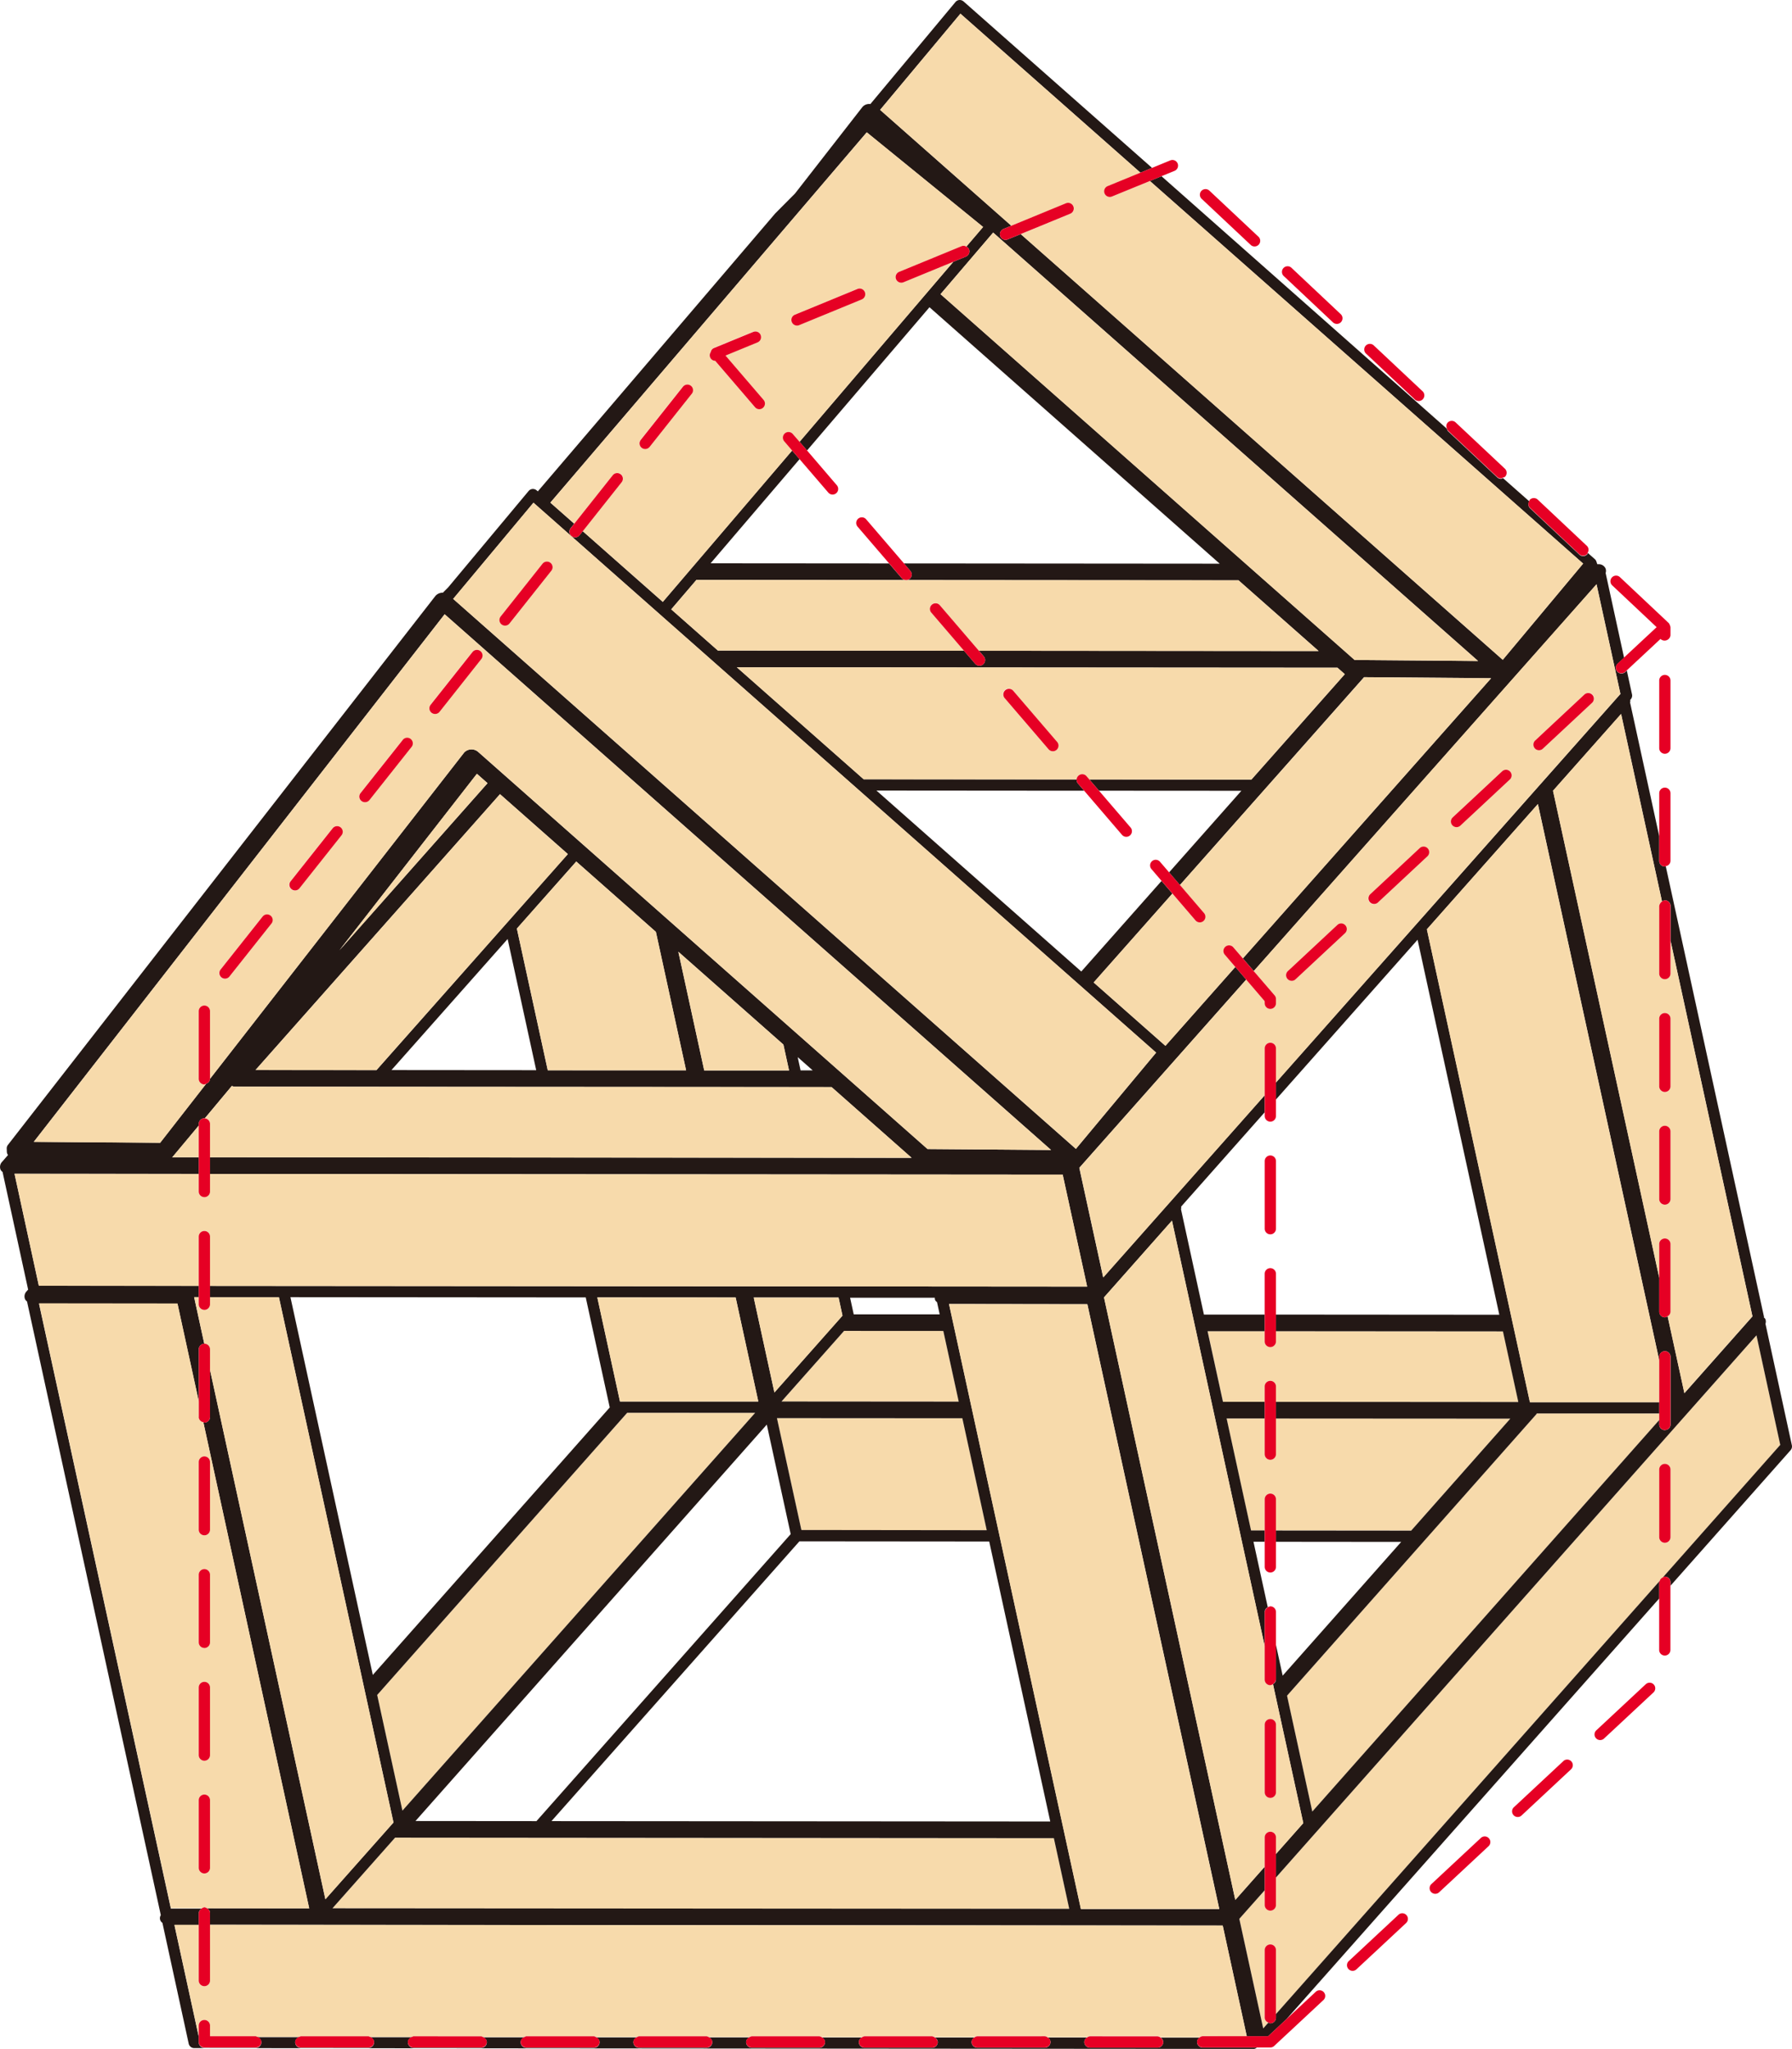 <svg xmlns="http://www.w3.org/2000/svg" width="120" height="137.222" viewBox="0 0 120 137.222"><defs><clipPath id="a"><path data-name="長方形 30971" fill="none" d="M0 0h120v137.222H0z"/></clipPath></defs><g data-name="グループ 21741" clip-path="url(#a)"><path data-name="パス 29155" d="M84.689 100.41a.378.378 0 0 1 .756 0v2.093l9.053.008 6.64-7.5-15.696-.005v2.385a.378.378 0 0 1-.756 0v-2.386h-2.547l1.632 7.5h.915Z" fill="#f7daab"/><path data-name="パス 29156" d="m64.448 94.992-12.42-.008 1.637 7.493 12.412.011Z" fill="#f7daab"/><path data-name="パス 29157" d="m22.264 127.808 49.338.036-1.03-4.73-44.113-.037Z" fill="#f7daab"/><path data-name="パス 29158" d="m64.2 93.874-1.032-4.734h-6.645l-4.193 4.731Z" fill="#f7daab"/><path data-name="パス 29159" d="M85.068 92.484a.377.377 0 0 1 .377.377v1.029l16.232.011-1.032-4.73-15.2-.015v.684a.377.377 0 1 1-.754 0v-.684h-3.823l1.03 4.732h2.793v-1.027a.377.377 0 0 1 .377-.377" fill="#f7daab"/><path data-name="パス 29160" d="M102.91 94.666c-.014.017-.014.037-.03.053l-16.694 18.849 1.691 7.763 23.232-26.225v-.435Z" fill="#f7daab"/><path data-name="パス 29161" d="m42.003 94.621-16.745 18.9 1.69 7.747 23.615-26.643Z" fill="#f7daab"/><path data-name="パス 29162" d="m111.347 105.655 7.867-8.881-1.593-7.338-22.837 25.77-9.337 10.54v1.841a.378.378 0 0 1-.756 0v-.988l-1.7 1.916 1.6 7.338.348-.393a.357.357 0 0 1-.249-.324v-4.53a.378.378 0 0 1 .756 0v4.283l25.701-29.016a.336.336 0 0 1 .2-.221m.517-7.231v4.534a.377.377 0 1 1-.754 0v-4.534a.377.377 0 1 1 .754 0" fill="#f7daab"/><path data-name="パス 29163" d="m119.992 96.801-1.769-8.142a.435.435 0 0 0-.009-.316.38.38 0 0 0-.1-.108c0-.016.014-.026.011-.042l-6.579-30.18c-.022 0-.037.025-.061.025a.377.377 0 0 1-.377-.377v-1.66l-1.951-8.948a.421.421 0 0 0 .009-.176l.034-.039a.376.376 0 0 0 .087-.33l-.349-1.6-.1.1a.377.377 0 1 1-.514-.552l.432-.4-1.236-5.68a.434.434 0 0 0-.009-.31.49.49 0 0 0-.468-.276h-.081l-.062-.185a.371.371 0 0 0-.108-.161l-.466-.411c-.017.03-.011.067-.036.092a.375.375 0 0 1-.533.017l-3.3-3.1a.365.365 0 0 1-.045-.46l-1.769-1.563c-.044.017-.079.055-.125.055a.376.376 0 0 1-.259-.1l-3.3-3.1a.347.347 0 0 1-.072-.162l-19.11-16.911-.777.32 29.013 25.626-5.383 6.444-32.276-28.513-.873.358a.391.391 0 0 1-.143.028.377.377 0 0 1-.145-.726l.53-.218-8.787-7.761L64.314.918l12.054 10.647.778-.321L64.522.095a.4.4 0 0 0-.279-.094.378.378 0 0 0-.26.134l-5.7 6.835a.594.594 0 0 0-.528.193l-4.519 5.8-1.322 1.33-15.9 18.617-.075-.067a.4.4 0 0 0-.279-.094.381.381 0 0 0-.26.134l-5.385 6.453-.365.368c-.008 0-.011-.008-.019-.008a.634.634 0 0 0-.472.215L.528 76.683a.374.374 0 0 0-.078.248l.008.21a.376.376 0 0 0 .079.217l-.386.443a.5.5 0 0 0-.114.539.446.446 0 0 0 .134.151l1.713 7.88-.1.112a.488.488 0 0 0-.106.533.436.436 0 0 0 .132.15l8.958 41.1v.006a.37.37 0 0 0 .108.511l1.76 8.089a.378.378 0 0 0 .369.3l70.971.055a.361.361 0 0 0 .182-.087h-3.62a.377.377 0 0 1-.377-.377.357.357 0 0 1 .171-.293h-2.614a.357.357 0 0 1 .178.295.378.378 0 0 1-.379.377h-4.528a.378.378 0 0 1-.379-.377.355.355 0 0 1 .187-.3h-2.642a.355.355 0 0 1 .19.3.377.377 0 0 1-.377.377h-4.529a.378.378 0 0 1-.377-.377.355.355 0 0 1 .2-.3H62.59a.351.351 0 0 1 .206.305.377.377 0 0 1-.377.377H57.89a.378.378 0 0 1-.379-.377.355.355 0 0 1 .215-.31h-2.7a.356.356 0 0 1 .22.312.378.378 0 0 1-.377.377H50.34a.378.378 0 0 1-.377-.377.354.354 0 0 1 .229-.316h-2.728a.353.353 0 0 1 .234.318.377.377 0 0 1-.377.377h-4.529a.377.377 0 0 1-.377-.377.353.353 0 0 1 .243-.321h-2.756a.358.358 0 0 1 .248.324.377.377 0 0 1-.377.377h-4.53a.377.377 0 0 1-.377-.377.354.354 0 0 1 .257-.327h-2.784a.359.359 0 0 1 .262.33.377.377 0 0 1-.377.377h-4.53a.378.378 0 0 1-.379-.377.36.36 0 0 1 .273-.334h-2.813a.357.357 0 0 1 .277.335.378.378 0 0 1-.377.377h-4.531a.377.377 0 0 1-.377-.377.362.362 0 0 1 .285-.34h-2.84a.36.36 0 0 1 .29.341.377.377 0 0 1-.377.377h-3.438a.377.377 0 0 1-.377-.377v-.366l-1.629-7.48h1.629v-.795a.353.353 0 0 1 .215-.31h-2.082l-8.83-40.51h9.271l1.426 6.543v-3.47a.375.375 0 0 1 .37-.393L13 86.875h.31v-.756L2.6 86.111l-1.627-7.5 12.337.009v-1.111h-1.789c.006-.006.017-.009.023-.017l.014-.006 1.752-2.1v-.112a.377.377 0 0 1 .377-.377c.008 0 .014.009.022.009l1.816-2.174a.535.535 0 0 0 .189.05l39.972.028 5.36 4.737-46.981-.037v1.116l29.479.022 27.618.022 1.637 7.5-58.734-.047v.754h4.612l7.672 35.185-4.56 5.139-7.725-35.45v3.15a.377.377 0 0 1-.377.377c-.028 0-.045-.023-.072-.03l7.09 32.564-6.857-.006a.353.353 0 0 1 .215.31v.795l40.178.031 27.637.022 1.613 7.415h1.426l1.236-1.152 24.956-28.17v-1.086c0-.037.03-.062.041-.1l-25.706 29.02v.245a.379.379 0 0 1-.377.379c-.05 0-.086-.036-.129-.053l-.348.391-1.6-7.338 1.7-1.916v-1.576l-1.969 2.223-8.792-40.353 4.551-5.14 6.208 28.492v-2.287a.355.355 0 0 1 .209-.307l-.959-4.394h.75v-.756h-.913l-1.635-7.5h2.548v-1.112h-2.792l-1.032-4.732h3.823v-1.113H80.62l-1.535-7.051a.472.472 0 0 0 .009-.181l5.592-6.313v-1.141l-10.811 12.2-1.6-7.343 11.176-12.607-.728-.849-4.681 5.284-4.805-4.242 5.271-5.953-.726-.847-5.374 6.066-13.718-12.12 13.908.011-.413-.482a.378.378 0 0 1-.09-.274l-14.26-.011-8.493-7.5 10.152.008 30.07.022.489.432-6.253 7.059-10.856-.011.648.756 9.536.006-4.841 5.465.726.848 12.331-13.923 8.509.07-16.625 18.765.729.849L99.43 47.576l7.482-8.443 1.6 7.343-23.068 26.025v1.138l9.483-10.7 5.473 25.116-14.957-.011v1.114l15.2.012 1.03 4.731-16.23-.011v1.116l15.693.009-6.638 7.5-9.054-.008v.754l8.386.008-7.937 8.959-.449-2.062v2.327a.354.354 0 0 1-.2.3l2.029 9.31-1.83 2.067v1.577l9.34-10.541 22.837-25.772 1.593 7.337-7.867 8.881c.047-.02.086-.058.14-.058a.376.376 0 0 1 .377.377v.234l8.041-9.076a.382.382 0 0 0 .087-.33M77.417 70.501l-5.371 6.445-41.7-36.834 5.376-6.442ZM98.978 44.27l-8.267-.069-27.729-24.5 3.524-4.124Zm-67.041 7.555.711.628-9.926 11.2Zm1.545 1.365 4.543 4.011-12.817 14.472-8.1-.006Zm.511 9.7 1.914 8.786-9.692-.008Zm19.672 39.582-1.637-7.493 12.415.008 1.633 7.5Zm-25.843 19.491 23.526-26.55 1.6 7.335-17.024 19.222Zm25.709-18.732 12.711.011 4.087 18.752-33.4-.025Zm9.637-14.09 1.032 4.734-11.868-.009 4.191-4.729Zm-12.6 5.483-23.62 26.644-1.69-7.747L42 94.621Zm12.985-7.288 9.262.012 8.835 40.507h-9.266ZM36.68 71.681l-2.067-9.488 3.976-4.492 5.332 4.712 2.022 9.271Zm8.746-7.937 7.033 6.216.379 1.733h-5.68Zm7.991 7.057 1.005.888h-.812Zm-21.41-20.452a.684.684 0 0 0-.921.047L14.064 72.251a.359.359 0 0 1-.257.327l-3.083 3.957-8.46-.062L29.775 41.14l40.61 35.881-8.272-.064Zm-5.549 72.727 44.113.036 1.03 4.731-49.338-.034ZM62.6 86.914a.418.418 0 0 0 .027.175.446.446 0 0 0 .12.122l.178.817h-5.756l-.243-1.113Zm-6.183 1.2-4.559 5.147-1.385-6.36h5.681Zm-5.639 5.751h-9.262L40 86.895l9.263.008Zm-9.947.4-15.866 17.913-5.516-25.3 19.775.016Zm23.724-50.682-16.481-.012-3.125-2.76 1.685-1.97 14.02.009a.367.367 0 0 1-.267-.123l-.851-.99-11.952-.009 5.959-6.977-.5-.58-8.66 10.14-5.36-4.735-.214.27a.38.38 0 0 1-.3.143.367.367 0 0 1-.234-.083.377.377 0 0 1-.062-.53l.24-.3-1.6-1.412 21.187-24.8 7.79 6.339-1.121 1.311a.368.368 0 0 1 .179.178.38.38 0 0 1-.206.494l-.842.346-10.298 12.059.5.58 8.2-9.594 19.435 17.176-21.145-.017.427.5a.376.376 0 0 1-.041.532.364.364 0 0 1-.221.083l22.239.017 5.364 4.733-22.75-.019.326.379a.378.378 0 0 1-.574.493Zm46.931 52.2a.376.376 0 0 1-.377-.377v-.3l-23.232 26.223-1.691-7.761 16.695-18.849c.016-.016.016-.036.03-.053h8.2v-.756h-8.658l-6.9-31.669 7.433-8.389 8.128 37.271v-.251a.377.377 0 1 1 .754 0v4.529a.377.377 0 0 1-.377.377m.377-35.1v2.33l5.485 25.158-4.556 5.142-1.124-5.151a.351.351 0 0 1-.182.075.376.376 0 0 1-.377-.377v-2.271l-7.115-32.624 4.558-5.142 2.74 12.563a.357.357 0 0 1 .195-.081.376.376 0 0 1 .377.377" fill="#231815"/><path data-name="パス 29164" d="m83.487 136.379-1.608-7.414-27.637-.022-40.178-.031v3.735a.377.377 0 1 1-.754 0v-3.735h-1.629l1.629 7.482v-.729a.377.377 0 1 1 .754 0v.714h3.061c.034 0 .056.028.087.036h2.841c.033-.009.055-.037.09-.037h4.531c.039 0 .064.031.1.042h2.813c.037-.012.064-.044.106-.044h4.529c.045 0 .075.033.115.048h2.784c.041-.016.073-.05.12-.05h4.529c.051 0 .086.036.129.053h2.756c.045-.02.081-.056.134-.056h4.529a.342.342 0 0 1 .143.059h2.728a.352.352 0 0 1 .148-.061h4.531a.351.351 0 0 1 .157.065h2.7a.352.352 0 0 1 .164-.067h4.529a.349.349 0 0 1 .171.072h2.672a.353.353 0 0 1 .176-.073h4.529a.369.369 0 0 1 .187.076h2.642a.362.362 0 0 1 .192-.079h4.53a.362.362 0 0 1 .2.083h2.614a.358.358 0 0 1 .206-.086Z" fill="#f7daab"/><path data-name="パス 29165" d="m52.837 71.693-.377-1.733-7.034-6.212 1.732 7.945Z" fill="#f7daab"/><path data-name="パス 29166" d="m50.473 86.904 1.386 6.358 4.558-5.142-.263-1.211Z" fill="#f7daab"/><path data-name="パス 29167" d="m39.997 86.895 1.52 6.97h9.262l-1.518-6.967Z" fill="#f7daab"/><path data-name="パス 29168" d="m45.943 71.683-2.022-9.272-5.331-4.71-3.978 4.489 2.069 9.493Z" fill="#f7daab"/><path data-name="パス 29169" d="M111.864 65.205a.377.377 0 1 1-.754 0v-4.529a.354.354 0 0 1 .182-.3l-2.739-12.559-4.559 5.142 7.115 32.624v-2.26a.377.377 0 1 1 .754 0v4.529a.355.355 0 0 1-.193.3l1.122 5.151 4.556-5.142-5.484-25.155Zm-.377 2.642a.377.377 0 0 1 .377.377v4.531a.377.377 0 0 1-.754 0v-4.53a.377.377 0 0 1 .377-.377m0 12.834a.377.377 0 0 1-.377-.377v-4.53a.377.377 0 1 1 .754 0v4.529a.377.377 0 0 1-.377.377" fill="#f7daab"/><path data-name="パス 29170" d="m111.109 91.124-8.127-37.271-7.435 8.388 6.9 31.671h8.658Z" fill="#f7daab"/><path data-name="パス 29171" d="M13.687 89.994a.377.377 0 0 1 .377.377v1.383l7.726 35.452 4.559-5.144-7.673-35.183h-4.612v.477a.377.377 0 1 1-.754 0v-.479h-.309l.68 3.124h.006" fill="#f7daab"/><path data-name="パス 29172" d="M13.687 127.74a.346.346 0 0 1 .162.067l6.857.006-7.089-32.564a.364.364 0 0 1-.307-.348v-1.06l-1.425-6.542-9.271-.01 8.83 40.51h2.082a.355.355 0 0 1 .161-.065m0-2.265a.377.377 0 0 1-.377-.377v-4.524a.377.377 0 1 1 .754 0v4.529a.377.377 0 0 1-.377.377m.377-12.457v4.532a.377.377 0 1 1-.754 0v-4.531a.377.377 0 1 1 .754 0m-.377-15.474a.377.377 0 0 1 .377.377v4.529a.377.377 0 1 1-.754 0v-4.529a.377.377 0 0 1 .377-.377m-.377 7.926a.377.377 0 1 1 .754 0v4.529a.377.377 0 1 1-.754 0Z" fill="#f7daab"/><path data-name="パス 29173" d="M84.688 123.058a.378.378 0 0 1 .756 0v1.113l1.83-2.067-2.031-9.31a.352.352 0 0 1-.178.073.378.378 0 0 1-.377-.377v-2.245l-6.209-28.492-4.55 5.142 8.791 40.352 1.968-2.224Zm0-7.549a.378.378 0 0 1 .756 0v4.529a.378.378 0 0 1-.756 0Z" fill="#f7daab"/><path data-name="パス 29174" d="M72.377 127.851h9.266l-8.832-40.502-9.263-.012Z" fill="#f7daab"/><path data-name="パス 29175" d="m17.113 71.665 8.094.006 12.818-14.466-4.544-4.015Z" fill="#f7daab"/><path data-name="パス 29176" d="M72.225 51.945a.376.376 0 0 1 .532.041l.187.218 10.853.008 6.255-7.059-.489-.432-30.07-.023-10.152-.006 8.493 7.5 14.26.011a.38.38 0 0 1 .131-.259m-4.957-5.2a.377.377 0 1 1 .572-.491l2.945 3.441a.375.375 0 0 1-.041.532.366.366 0 0 1-.245.092.378.378 0 0 1-.287-.132Z" fill="#f7daab"/><path data-name="パス 29177" d="M14.063 75.269v2.237l46.981.036-5.36-4.737-39.971-.024a.544.544 0 0 1-.189-.05l-1.811 2.174a.375.375 0 0 1 .355.368" fill="#f7daab"/><path data-name="パス 29178" d="m11.557 77.483-.014.006a.129.129 0 0 1-.023.017h1.789v-2.121Z" fill="#f7daab"/><path data-name="パス 29179" d="M62.394 40.487a.377.377 0 0 1 .532.041l2.625 3.058 22.75.019-5.363-4.738-22.241-.016c-.008 0-.016.009-.023.009s-.012-.009-.019-.009l-14.02-.011-1.686 1.971 3.124 2.759 16.481.014-2.2-2.566a.376.376 0 0 1 .041-.532" fill="#f7daab"/><path data-name="パス 29180" d="M82.017 63.936a.377.377 0 0 1 .572-.491l.641.745 16.62-18.765-8.5-.068-12.337 13.92 1.609 1.88a.378.378 0 0 1-.572.493l-1.542-1.8-5.271 5.951 4.805 4.246 4.683-5.29Z" fill="#f7daab"/><path data-name="パス 29181" d="m32.644 52.454-.711-.628-9.211 11.83Z" fill="#f7daab"/><path data-name="パス 29182" d="M84.69 70.213a.377.377 0 0 1 .754 0v2.291l23.063-26.029-1.6-7.343-7.483 8.443-15.466 17.462 1.4 1.627a.375.375 0 0 1 .09.246v.284a.377.377 0 0 1-.754 0v-.143l-1.238-1.443L72.28 78.214l1.6 7.343 10.811-12.2Zm21.422-23.712a.378.378 0 0 1 .516.553l-3.312 3.089a.374.374 0 0 1-.257.1.377.377 0 0 1-.259-.653Zm-5.521 5.15a.378.378 0 1 1 .516.553l-3.312 3.089a.381.381 0 0 1-.257.1.379.379 0 0 1-.259-.655Zm-8.831 8.238 3.312-3.089a.378.378 0 0 1 .514.553l-3.312 3.089a.378.378 0 1 1-.514-.553m-5.521 5.15 3.312-3.089a.378.378 0 0 1 .514.553l-3.312 3.088a.377.377 0 0 1-.533-.019.376.376 0 0 1 .019-.533" fill="#f7daab"/><path data-name="パス 29183" d="M13.31 82.823a.377.377 0 1 1 .754 0v3.3l58.735.047-1.637-7.5-27.62-.022-29.479-.023v1.18a.377.377 0 1 1-.754 0v-1.18l-12.336-.01 1.629 7.5 10.708.009Z" fill="#f7daab"/><path data-name="パス 29184" d="m66.506 15.579-3.523 4.124 27.727 24.5 8.269.069Z" fill="#f7daab"/><path data-name="パス 29185" d="M74.462 13.165a.391.391 0 0 1-.143.028.378.378 0 0 1-.145-.726l2.195-.9L64.314.917l-5.376 6.442 8.787 7.761 3.66-1.5a.378.378 0 1 1 .287.7l-3.315 1.364 32.275 28.506 5.381-6.444L77 12.122Z" fill="#f7daab"/><path data-name="パス 29186" d="M52.521 29.559a.378.378 0 0 1 .574-.493l.447.524 10.3-12.059-3.346 1.375a.356.356 0 0 1-.143.028.377.377 0 0 1-.142-.727l4.188-1.722a.371.371 0 0 1 .315.028l1.121-1.312-7.79-6.338-21.187 24.8 1.6 1.412 2.576-3.247a.378.378 0 1 1 .592.469l-2.6 3.279 5.36 4.734 8.663-10.139Zm-6.21-3.182-2.815 3.549a.373.373 0 0 1-.3.143.378.378 0 0 1-.3-.613l2.817-3.548a.377.377 0 1 1 .591.468m4.813.394a.378.378 0 0 1-.572.493l-2.668-3.108a.385.385 0 0 1-.228-.083.372.372 0 0 1-.07-.5.356.356 0 0 1 .206-.268l2.642-1.086a.378.378 0 0 1 .287.7l-2.143.881Zm6.291-7.419a.378.378 0 0 1 .288.7l-4.179 1.726a.4.4 0 0 1-.145.028.378.378 0 0 1-.143-.728Z" fill="#f7daab"/><path data-name="パス 29187" d="m62.111 76.957 8.272.065-40.606-35.88L2.262 76.478l8.464.062 3.085-3.958c-.042.016-.073.05-.122.05a.377.377 0 0 1-.377-.377v-4.53a.377.377 0 1 1 .754 0v4.528l17.02-21.857a.685.685 0 0 1 .925-.049ZM18.168 61.869l-2.813 3.549a.375.375 0 0 1-.3.143.377.377 0 0 1-.3-.613l2.813-3.549a.382.382 0 0 1 .532-.061.377.377 0 0 1 .061.53m4.692-5.914-2.815 3.549a.374.374 0 0 1-.3.142.376.376 0 0 1-.295-.611l2.813-3.549a.378.378 0 1 1 .592.469m4.692-5.915-2.815 3.549a.378.378 0 0 1-.53.062.379.379 0 0 1-.062-.532l2.815-3.549a.378.378 0 0 1 .592.469m1.58-2.223a.371.371 0 0 1-.234-.081.379.379 0 0 1-.062-.532l2.815-3.548a.378.378 0 0 1 .592.469l-2.815 3.548a.378.378 0 0 1-.3.143" fill="#f7daab"/><path data-name="パス 29188" d="m35.723 33.668-5.376 6.442 41.7 36.834 5.373-6.445Zm-1.9 8.234a.374.374 0 0 1-.234-.081.379.379 0 0 1-.062-.532l2.815-3.548a.378.378 0 0 1 .592.469l-2.817 3.549a.375.375 0 0 1-.3.143" fill="#f7daab"/><path data-name="パス 29189" d="M111.486 45.201a.376.376 0 0 0-.377.377v4.529a.377.377 0 1 0 .754 0v-4.53a.376.376 0 0 0-.377-.376" fill="#e60024"/><path data-name="パス 29190" d="m110.209 112.799-3.312 3.089a.376.376 0 0 0-.02.533.38.38 0 0 0 .277.12.374.374 0 0 0 .257-.1l3.312-3.089a.377.377 0 1 0-.514-.552" fill="#e60024"/><path data-name="パス 29191" d="m104.692 117.948-3.316 3.092a.376.376 0 0 0-.02.533.38.38 0 0 0 .277.12.374.374 0 0 0 .257-.1l3.312-3.093a.377.377 0 1 0-.514-.552" fill="#e60024"/><path data-name="パス 29192" d="m99.166 123.096-3.312 3.089a.376.376 0 0 0-.02.533.38.38 0 0 0 .277.12.373.373 0 0 0 .257-.1l3.312-3.089a.377.377 0 0 0-.514-.552" fill="#e60024"/><path data-name="パス 29193" d="m93.645 128.244-3.311 3.086a.378.378 0 1 0 .514.553l3.312-3.089a.377.377 0 1 0-.514-.552" fill="#e60024"/><path data-name="パス 29194" d="M111.109 98.421v4.529a.377.377 0 1 0 .754 0v-4.529a.377.377 0 1 0-.754 0" fill="#e60024"/><path data-name="パス 29195" d="M111.486 105.594c-.055 0-.094.037-.14.058a.338.338 0 0 0-.2.223c-.011.034-.041.059-.041.1v4.529a.377.377 0 1 0 .754 0v-4.533a.376.376 0 0 0-.377-.377" fill="#e60024"/><path data-name="パス 29196" d="M111.863 95.402v-4.53a.377.377 0 1 0-.754 0v4.529a.377.377 0 1 0 .754 0" fill="#e60024"/><path data-name="パス 29197" d="M111.109 72.756a.377.377 0 1 0 .754 0v-4.53a.377.377 0 1 0-.754 0Z" fill="#e60024"/><path data-name="パス 29198" d="M111.863 75.775a.377.377 0 1 0-.754 0v4.53a.377.377 0 1 0 .754 0Z" fill="#e60024"/><path data-name="パス 29199" d="M111.863 87.854v-4.53a.377.377 0 1 0-.754 0v4.529a.376.376 0 0 0 .377.377.341.341 0 0 0 .182-.076.352.352 0 0 0 .195-.3" fill="#e60024"/><path data-name="パス 29200" d="M111.109 57.658a.376.376 0 0 0 .377.377c.025 0 .039-.02.061-.025a.366.366 0 0 0 .316-.352v-4.53a.377.377 0 1 0-.754 0v4.53Z" fill="#e60024"/><path data-name="パス 29201" d="M111.486 60.299a.456.456 0 0 0-.377.377v4.529a.377.377 0 1 0 .754 0v-4.529a.376.376 0 0 0-.377-.377" fill="#e60024"/><path data-name="パス 29202" d="M92.015 60.544a.371.371 0 0 0 .257-.1l3.313-3.091a.377.377 0 1 0-.514-.552l-3.312 3.089a.377.377 0 0 0 .257.653" fill="#e60024"/><path data-name="パス 29203" d="M86.496 65.692a.371.371 0 0 0 .257-.1l3.314-3.091a.377.377 0 1 0-.514-.552l-3.312 3.089a.377.377 0 0 0 .257.653" fill="#e60024"/><path data-name="パス 29204" d="M102.781 50.126a.377.377 0 0 0 .276.12.371.371 0 0 0 .257-.1l3.312-3.089a.378.378 0 0 0-.514-.553l-3.309 3.089a.377.377 0 0 0-.019.533" fill="#e60024"/><path data-name="パス 29205" d="M97.26 55.277a.377.377 0 0 0 .276.12.371.371 0 0 0 .257-.1l3.312-3.089a.377.377 0 1 0-.514-.552l-3.312 3.089a.377.377 0 0 0-.019.533" fill="#e60024"/><path data-name="パス 29206" d="M108.321 44.442a.376.376 0 0 0-.019.533.377.377 0 0 0 .533.019l.106-.1 2.252-2.1a.4.4 0 0 0 .67-.237v-.5a.329.329 0 0 0-.033-.162.375.375 0 0 0-.051-.114c-.009-.011-.006-.025-.016-.034l-3.3-3.106a.378.378 0 0 0-.517.55l2.988 2.813-2.182 2.036Z" fill="#e60024"/><path data-name="パス 29207" d="M75.421 56.046a.373.373 0 0 0 .246-.092.377.377 0 0 0 .041-.532l-2.115-2.464-.647-.754-.187-.218a.376.376 0 0 0-.533-.041.365.365 0 0 0-.129.257.377.377 0 0 0 .089.274l.413.482 2.536 2.957a.381.381 0 0 0 .287.131" fill="#e60024"/><path data-name="パス 29208" d="M85.067 75.122a.377.377 0 0 0 .377-.377v-4.529a.377.377 0 1 0-.754 0v4.529a.377.377 0 0 0 .377.377" fill="#e60024"/><path data-name="パス 29209" d="M85.067 82.67a.377.377 0 0 0 .377-.377v-4.529a.377.377 0 1 0-.754 0v4.529a.377.377 0 0 0 .377.377" fill="#e60024"/><path data-name="パス 29210" d="M85.067 105.318a.377.377 0 0 0 .377-.377v-4.529a.377.377 0 1 0-.754 0v4.529a.377.377 0 0 0 .377.377" fill="#e60024"/><path data-name="パス 29211" d="M55.472 32.998a.377.377 0 0 0 .572-.491l-2-2.336-.5-.58-.451-.519a.377.377 0 1 0-.572.491l.524.613.5.58Z" fill="#e60024"/><path data-name="パス 29212" d="M84.688 97.391a.378.378 0 0 0 .756 0v-4.53a.378.378 0 0 0-.756 0v4.529Z" fill="#e60024"/><path data-name="パス 29213" d="M84.688 89.843a.378.378 0 0 0 .756 0v-4.531a.378.378 0 0 0-.756 0v4.531Z" fill="#e60024"/><path data-name="パス 29214" d="M85.444 130.606a.377.377 0 0 0-.754 0v4.529a.354.354 0 0 0 .249.324c.044.019.078.053.128.053a.377.377 0 0 0 .377-.377v-4.529Z" fill="#e60024"/><path data-name="パス 29215" d="M85.067 127.965a.377.377 0 0 0 .377-.377v-4.529a.377.377 0 1 0-.754 0v4.529a.377.377 0 0 0 .377.377" fill="#e60024"/><path data-name="パス 29216" d="M83.492 136.375h-2.954a.358.358 0 0 0-.206.086.352.352 0 0 0-.171.291.377.377 0 0 0 .377.377h4.529a.374.374 0 0 0 .257-.1l3.312-3.088a.378.378 0 0 0-.514-.553l-1.969 1.836-1.235 1.151Z" fill="#e60024"/><path data-name="パス 29217" d="M13.686 133.024a.377.377 0 0 0 .377-.377v-4.529a.355.355 0 0 0-.215-.312.363.363 0 0 0-.162-.067.5.5 0 0 0-.377.379v4.529a.377.377 0 0 0 .377.377" fill="#e60024"/><path data-name="パス 29218" d="M72.989 136.382a.362.362 0 0 0-.192.079.354.354 0 0 0-.185.3.377.377 0 0 0 .377.377h4.529a.377.377 0 0 0 .377-.377.449.449 0 0 0-.377-.377Z" fill="#e60024"/><path data-name="パス 29219" d="M14.063 136.379v-.714a.377.377 0 1 0-.754 0v1.091a.377.377 0 0 0 .377.377h3.438a.378.378 0 0 0 .379-.377.363.363 0 0 0-.291-.341c-.031-.008-.053-.036-.087-.036Z" fill="#e60024"/><path data-name="パス 29220" d="M65.439 136.382a.358.358 0 0 0-.178.073.354.354 0 0 0-.2.3.377.377 0 0 0 .377.377h4.529a.377.377 0 0 0 .377-.377.356.356 0 0 0-.192-.3.369.369 0 0 0-.185-.076Z" fill="#e60024"/><path data-name="パス 29221" d="M20.144 136.382c-.036 0-.059.028-.092.037a.362.362 0 0 0-.285.34.377.377 0 0 0 .377.377h4.529a.377.377 0 0 0 .377-.377.358.358 0 0 0-.276-.335c-.036-.011-.062-.042-.1-.042Z" fill="#e60024"/><path data-name="パス 29222" d="M57.89 136.382a.34.34 0 0 0-.162.067.355.355 0 0 0-.215.31.377.377 0 0 0 .377.377h4.529a.377.377 0 0 0 .377-.377.48.48 0 0 0-.377-.377Z" fill="#e60024"/><path data-name="パス 29223" d="M42.791 136.382c-.053 0-.089.036-.134.056a.354.354 0 0 0-.243.321.377.377 0 0 0 .377.377h4.529a.377.377 0 0 0 .377-.377.353.353 0 0 0-.234-.318.342.342 0 0 0-.143-.059Z" fill="#e60024"/><path data-name="パス 29224" d="M35.243 136.382c-.047 0-.078.034-.12.05a.356.356 0 0 0-.257.327.377.377 0 0 0 .377.377h4.529a.377.377 0 0 0 .377-.377.355.355 0 0 0-.248-.324c-.044-.017-.078-.053-.129-.053Z" fill="#e60024"/><path data-name="パス 29225" d="M27.691 136.382c-.042 0-.069.031-.106.044a.358.358 0 0 0-.271.334.377.377 0 0 0 .377.377h4.529a.377.377 0 0 0 .377-.377.356.356 0 0 0-.262-.329c-.041-.016-.07-.048-.115-.048Z" fill="#e60024"/><path data-name="パス 29226" d="M50.34 136.382a.344.344 0 0 0-.148.061.356.356 0 0 0-.229.316.377.377 0 0 0 .377.377h4.529a.377.377 0 0 0 .377-.377.353.353 0 0 0-.22-.312.344.344 0 0 0-.157-.065Z" fill="#e60024"/><path data-name="パス 29227" d="M13.686 87.73a.377.377 0 0 0 .377-.377v-4.529a.377.377 0 1 0-.754 0v4.527a.377.377 0 0 0 .377.377" fill="#e60024"/><path data-name="パス 29228" d="M13.686 110.377a.377.377 0 0 0 .377-.377v-4.532a.377.377 0 1 0-.754 0v4.529a.377.377 0 0 0 .377.377" fill="#e60024"/><path data-name="パス 29229" d="M13.309 113.019v4.529a.377.377 0 1 0 .754 0v-4.529a.377.377 0 1 0-.754 0" fill="#e60024"/><path data-name="パス 29230" d="M14.063 125.098v-4.53a.377.377 0 1 0-.754 0v4.529a.377.377 0 1 0 .754 0" fill="#e60024"/><path data-name="パス 29231" d="M13.309 102.45a.377.377 0 1 0 .754 0v-4.53a.377.377 0 1 0-.754 0Z" fill="#e60024"/><path data-name="パス 29232" d="M13.309 94.902a.363.363 0 0 0 .307.348c.025.006.042.03.07.03a.377.377 0 0 0 .377-.377v-4.531a.377.377 0 0 0-.377-.377.376.376 0 0 0-.373.376V94.9Z" fill="#e60024"/><path data-name="パス 29233" d="M85.067 120.415a.376.376 0 0 0 .377-.377v-4.529a.377.377 0 1 0-.754 0v4.529a.376.376 0 0 0 .377.377" fill="#e60024"/><path data-name="パス 29234" d="M84.688 112.49a.378.378 0 0 0 .377.377.477.477 0 0 0 .379-.377v-4.529a.378.378 0 0 0-.379-.377.483.483 0 0 0-.377.377v4.529Z" fill="#e60024"/><path data-name="パス 29235" d="M70.504 50.316a.373.373 0 0 0 .246-.092.377.377 0 0 0 .041-.532l-2.949-3.437a.378.378 0 0 0-.574.491l2.949 3.438a.381.381 0 0 0 .287.131" fill="#e60024"/><path data-name="パス 29236" d="M65.588 44.586a.377.377 0 0 0 .287-.623l-.326-.379-2.623-3.058a.378.378 0 0 0-.574.491l2.2 2.566.748.873a.381.381 0 0 0 .287.131" fill="#e60024"/><path data-name="パス 29237" d="M60.698 38.848a.36.36 0 0 0 .221-.083.375.375 0 0 0 .041-.532l-.427-.5-2.522-2.94a.378.378 0 1 0-.572.493l2.1 2.447.849.99a.375.375 0 0 0 .267.123c.008 0 .012.009.02.009s.016-.009.023-.009" fill="#e60024"/><path data-name="パス 29238" d="M80.05 61.639a.377.377 0 1 0 .572-.491l-1.609-1.877-.726-.846-.614-.715a.377.377 0 0 0-.572.491l.681.795.726.846Z" fill="#e60024"/><path data-name="パス 29239" d="M84.689 67.193a.378.378 0 0 0 .756 0v-.285a.368.368 0 0 0-.092-.245l-1.4-1.627-.728-.849-.641-.745a.377.377 0 0 0-.572.491l.708.825.729.849 1.236 1.442Z" fill="#e60024"/><path data-name="パス 29240" d="M13.686 80.18a.377.377 0 0 0 .377-.377v-4.53a.372.372 0 0 0-.354-.368c-.009 0-.014-.009-.023-.009a.377.377 0 0 0-.377.377v4.529a.377.377 0 0 0 .377.377" fill="#e60024"/><path data-name="パス 29241" d="M41.563 31.766a.376.376 0 0 0-.53.062l-2.576 3.247-.238.3a.377.377 0 0 0 .295.613.371.371 0 0 0 .3-.143l.215-.27 2.6-3.279a.377.377 0 0 0-.062-.53" fill="#e60024"/><path data-name="パス 29242" d="m45.723 25.913-2.815 3.549a.377.377 0 0 0 .061.53.381.381 0 0 0 .532-.061l2.815-3.549a.378.378 0 1 0-.592-.469" fill="#e60024"/><path data-name="パス 29243" d="m17.575 61.399-2.814 3.549a.378.378 0 0 0 .592.469l2.815-3.549a.378.378 0 1 0-.592-.469" fill="#e60024"/><path data-name="パス 29244" d="m22.267 55.486-2.815 3.551a.378.378 0 0 0 .592.469l2.815-3.549a.378.378 0 1 0-.592-.469" fill="#e60024"/><path data-name="パス 29245" d="m26.957 49.571-2.813 3.546a.374.374 0 0 0 .062.53.37.37 0 0 0 .232.081.379.379 0 0 0 .3-.142l2.813-3.549a.378.378 0 1 0-.592-.469" fill="#e60024"/><path data-name="パス 29246" d="M32.241 44.126a.378.378 0 0 0-.592-.469l-2.815 3.549a.377.377 0 0 0 .3.611.373.373 0 0 0 .3-.143Z" fill="#e60024"/><path data-name="パス 29247" d="M14.063 67.724a.377.377 0 1 0-.754 0v4.529a.377.377 0 0 0 .377.377c.047 0 .078-.034.12-.05a.357.357 0 0 0 .257-.327v-4.529Z" fill="#e60024"/><path data-name="パス 29248" d="M36.932 38.211a.378.378 0 0 0-.592-.469l-2.815 3.549a.377.377 0 0 0 .592.468Z" fill="#e60024"/><path data-name="パス 29249" d="M89.264 21.594a.383.383 0 0 0 .259.1.37.37 0 0 0 .274-.12.377.377 0 0 0-.016-.533l-3.3-3.106a.378.378 0 0 0-.517.552Z" fill="#e60024"/><path data-name="パス 29250" d="M83.768 16.418a.378.378 0 0 0 .517-.55l-3.3-3.1a.377.377 0 1 0-.517.549Z" fill="#e60024"/><path data-name="パス 29251" d="M94.759 26.769a.378.378 0 0 0 .517-.55l-3.3-3.1a.378.378 0 0 0-.517.55Z" fill="#e60024"/><path data-name="パス 29252" d="M71.669 14.314a.378.378 0 1 0-.288-.7l-3.66 1.506-.528.217a.378.378 0 0 0 .143.728.353.353 0 0 0 .143-.03l.874-.358Z" fill="#e60024"/><path data-name="パス 29253" d="M100.255 31.944a.376.376 0 0 0 .259.1c.045 0 .081-.037.125-.055a.347.347 0 0 0 .15-.064.379.379 0 0 0-.016-.535l-3.3-3.1a.377.377 0 0 0-.533.017.35.35 0 0 0-.056.371.356.356 0 0 0 .072.162Z" fill="#e60024"/><path data-name="パス 29254" d="m102.453 34.016 3.3 3.1a.377.377 0 0 0 .533-.016c.025-.026.02-.062.036-.094a.362.362 0 0 0-.051-.44l-3.3-3.106a.378.378 0 0 0-.533.017c-.02.02-.014.05-.03.075a.363.363 0 0 0 .045.458" fill="#e60024"/><path data-name="パス 29255" d="m76.368 11.564-2.195.9a.377.377 0 0 0 .145.726.391.391 0 0 0 .143-.028l2.541-1.04.778-.321.873-.358a.378.378 0 0 0-.287-.7l-1.217.5Z" fill="#e60024"/><path data-name="パス 29256" d="M50.934 22.435a.378.378 0 0 0-.493-.206l-2.642 1.086a.356.356 0 0 0-.206.268.372.372 0 0 0 .07.5.383.383 0 0 0 .228.081l2.668 3.11a.378.378 0 0 0 .285.131.37.37 0 0 0 .246-.092.376.376 0 0 0 .041-.532l-2.547-2.968 2.143-.882a.376.376 0 0 0 .206-.493" fill="#e60024"/><path data-name="パス 29257" d="M53.024 21.572a.38.38 0 0 0 .349.234.385.385 0 0 0 .143-.028l4.19-1.724a.378.378 0 0 0-.287-.7l-4.19 1.724a.377.377 0 0 0-.206.493" fill="#e60024"/><path data-name="パス 29258" d="m64.397 16.486-4.19 1.722a.378.378 0 0 0 .145.726.385.385 0 0 0 .145-.027l3.346-1.376.843-.346a.377.377 0 0 0 .2-.493.359.359 0 0 0-.178-.178.371.371 0 0 0-.315-.028" fill="#e60024"/></g></svg>